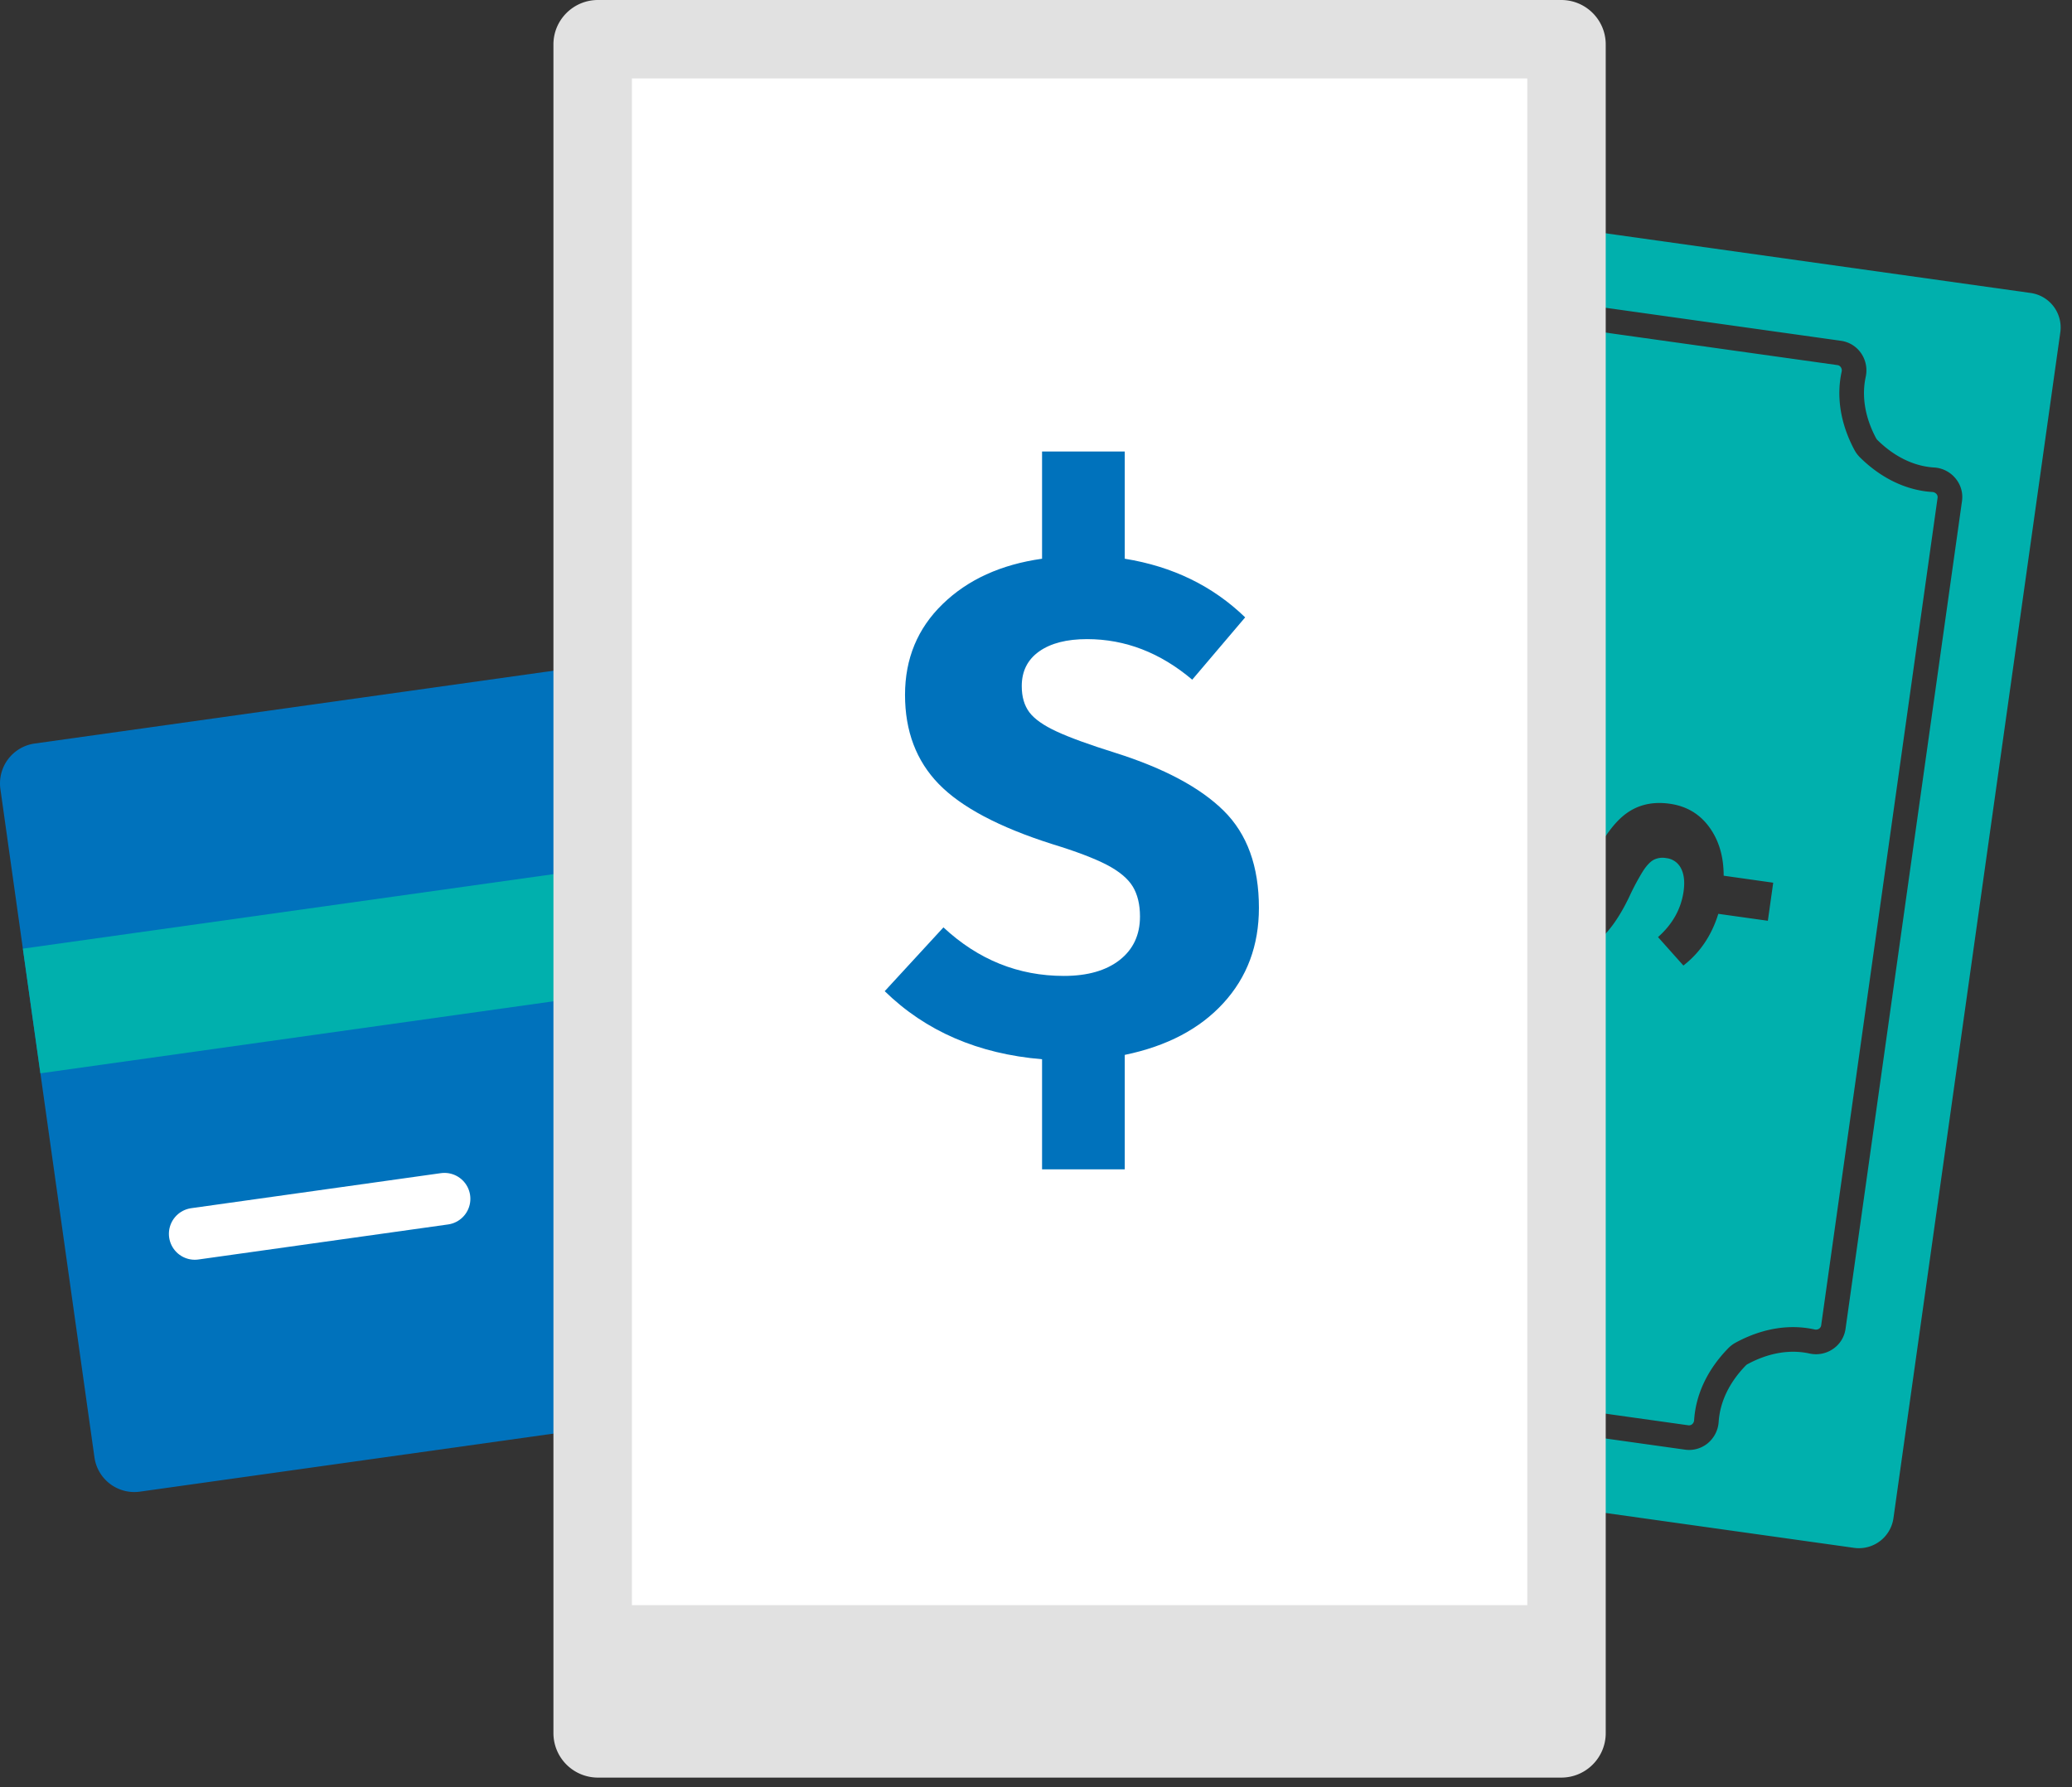 <svg xmlns="http://www.w3.org/2000/svg" width="80" height="69" viewBox="0 0 80 69">
    <rect x="0" y="0" width="80" height="69" fill="#333333" stroke="none"/>
    <g fill="none" fill-rule="evenodd">
        <path fill="#00B0AD" d="M55.657 32.28l1.963.276c.256-1.121.791-1.999 1.61-2.63l.99 1.206c-.664.538-1.053 1.212-1.167 2.02-.06.422-.011.766.144 1.034.156.267.397.425.725.47.215.03.4.013.554-.053.154-.066.305-.203.454-.41.146-.208.315-.514.504-.917.435-.904.887-1.527 1.357-1.87.47-.342 1.028-.467 1.673-.376.647.09 1.156.39 1.528.899.372.507.559 1.135.559 1.88l1.913.27-.207 1.47-1.913-.268c-.258.833-.707 1.499-1.348 1.996l-.98-1.098c.563-.5.892-1.09.988-1.77.05-.361.018-.655-.1-.883a.723.723 0 0 0-.576-.397.757.757 0 0 0-.485.07c-.133.074-.27.22-.41.436a9.38 9.38 0 0 0-.529.992c-.398.831-.833 1.425-1.305 1.785-.472.359-1.08.486-1.82.383-.672-.095-1.209-.386-1.61-.871-.403-.486-.628-1.114-.678-1.885l-2.041-.286.207-1.472zm-6.3 16.141c1.005.066 1.966.523 2.782 1.322.087.084.163.185.22.29.545 1.004.72 2.054.506 3.036a.216.216 0 0 0 .031.173c.022.03.062.07.13.079l12.16 1.706a.187.187 0 0 0 .146-.04.22.22 0 0 0 .078-.156c.064-1 .519-1.96 1.314-2.775.082-.085.183-.163.293-.222 1.009-.546 2.062-.725 3.047-.506a.22.22 0 0 0 .173-.032.188.188 0 0 0 .079-.13L74.81 19.22a.184.184 0 0 0-.04-.145.235.235 0 0 0-.157-.08 3.815 3.815 0 0 1-.289-.028c-.903-.127-1.765-.574-2.506-1.304a1.217 1.217 0 0 1-.222-.298c-.532-.998-.702-2.042-.49-3.016a.215.215 0 0 0-.033-.173.183.183 0 0 0-.127-.08l-12.161-1.705a.181.181 0 0 0-.146.04.215.215 0 0 0-.078.156c-.065 1.003-.523 1.965-1.325 2.781a1.256 1.256 0 0 1-.291.22c-1.007.542-2.058.716-3.038.502a.228.228 0 0 0-.173.032.184.184 0 0 0-.08.13L49.16 48.197a.185.185 0 0 0 .041.145.228.228 0 0 0 .156.078z"/>
        <path fill="#00B0AD" d="M52.715 16.119a1.13 1.13 0 0 1 .477-.776 1.16 1.16 0 0 1 .918-.18c.758.168 1.58.023 2.384-.41a.297.297 0 0 0 .066-.05c.638-.652 1.004-1.404 1.054-2.177.02-.325.176-.628.426-.831.249-.203.56-.29.878-.244l12.16 1.706c.317.045.593.214.776.476.185.265.251.6.181.918-.163.752-.025 1.571.402 2.37.013.023.03.047.049.066.655.645 1.41 1.014 2.19 1.062.324.018.628.176.832.427.202.248.29.559.244.876l-4.495 31.947a1.126 1.126 0 0 1-.477.776 1.157 1.157 0 0 1-.919.18c-.763-.166-1.585-.022-2.39.413a.27.27 0 0 0-.064.048c-.637.653-.998 1.405-1.049 2.176a1.17 1.17 0 0 1-.426.832 1.13 1.13 0 0 1-.878.243l-12.16-1.706a1.132 1.132 0 0 1-.777-.477c-.184-.265-.25-.6-.18-.917.165-.757.022-1.58-.413-2.382a.302.302 0 0 0-.05-.066c-.653-.637-1.407-1-2.178-1.05a1.162 1.162 0 0 1-.832-.427 1.125 1.125 0 0 1-.245-.877l4.496-31.946zm-7.146 39.988l26.016 3.652a1.347 1.347 0 0 0 1.521-1.145l6.443-45.785a1.345 1.345 0 0 0-1.146-1.518L52.387 7.659a1.346 1.346 0 0 0-1.52 1.145l-6.444 45.784a1.346 1.346 0 0 0 1.146 1.519z"/>
        <path fill="#0072BC" d="M40.883 52.609l-35.48 4.98a1.555 1.555 0 0 1-1.756-1.323L.015 30.46a1.554 1.554 0 0 1 1.324-1.754l35.48-4.98c.85-.12 1.637.473 1.757 1.323l3.631 25.805c.12.85-.473 1.635-1.324 1.755"/>
        <path stroke="#FFF" stroke-linecap="round" stroke-linejoin="round" stroke-width="2" d="M7.521 47.636l9.64-1.353"/>
        <path fill="#00B0AD" d="M40.12 36.026L1.56 41.438l-.677-4.813 38.56-5.413z"/>
        <path fill="#E1E1E1" d="M21.368 66.913V1.715c0-.947.77-1.715 1.718-1.715H60.28c.949 0 1.717.768 1.717 1.715v65.198c0 .947-.768 1.716-1.717 1.716H23.086a1.718 1.718 0 0 1-1.718-1.716"/>
        <path fill="#FFF" d="M24.398 61.971h34.57V3.027h-34.57z"/>
        <path fill="#0072BC" d="M47.235 38.727c-.914.999-2.183 1.663-3.808 2v4.418h-3.193v-4.25c-2.464-.207-4.49-1.08-6.075-2.628l2.267-2.463c1.344 1.25 2.894 1.874 4.65 1.874.913 0 1.63-.205 2.155-.615.522-.41.784-.97.784-1.678 0-.466-.094-.853-.28-1.16-.188-.307-.523-.587-1.008-.84-.485-.25-1.187-.517-2.1-.796-2.054-.653-3.515-1.428-4.383-2.322-.868-.894-1.301-2.042-1.301-3.439 0-1.4.485-2.57 1.455-3.509.97-.942 2.25-1.525 3.836-1.748v-4.14h3.193v4.14c1.848.298 3.397 1.052 4.649 2.264l-2.044 2.406c-1.234-1.044-2.587-1.566-4.062-1.566-.783 0-1.398.157-1.847.474-.45.319-.673.764-.673 1.342 0 .412.098.747.294 1.009.196.26.547.507 1.05.74.504.234 1.26.51 2.268.825 1.887.597 3.282 1.343 4.186 2.237.906.895 1.359 2.144 1.359 3.747 0 1.454-.458 2.681-1.372 3.678"/>
    </g>
</svg>
